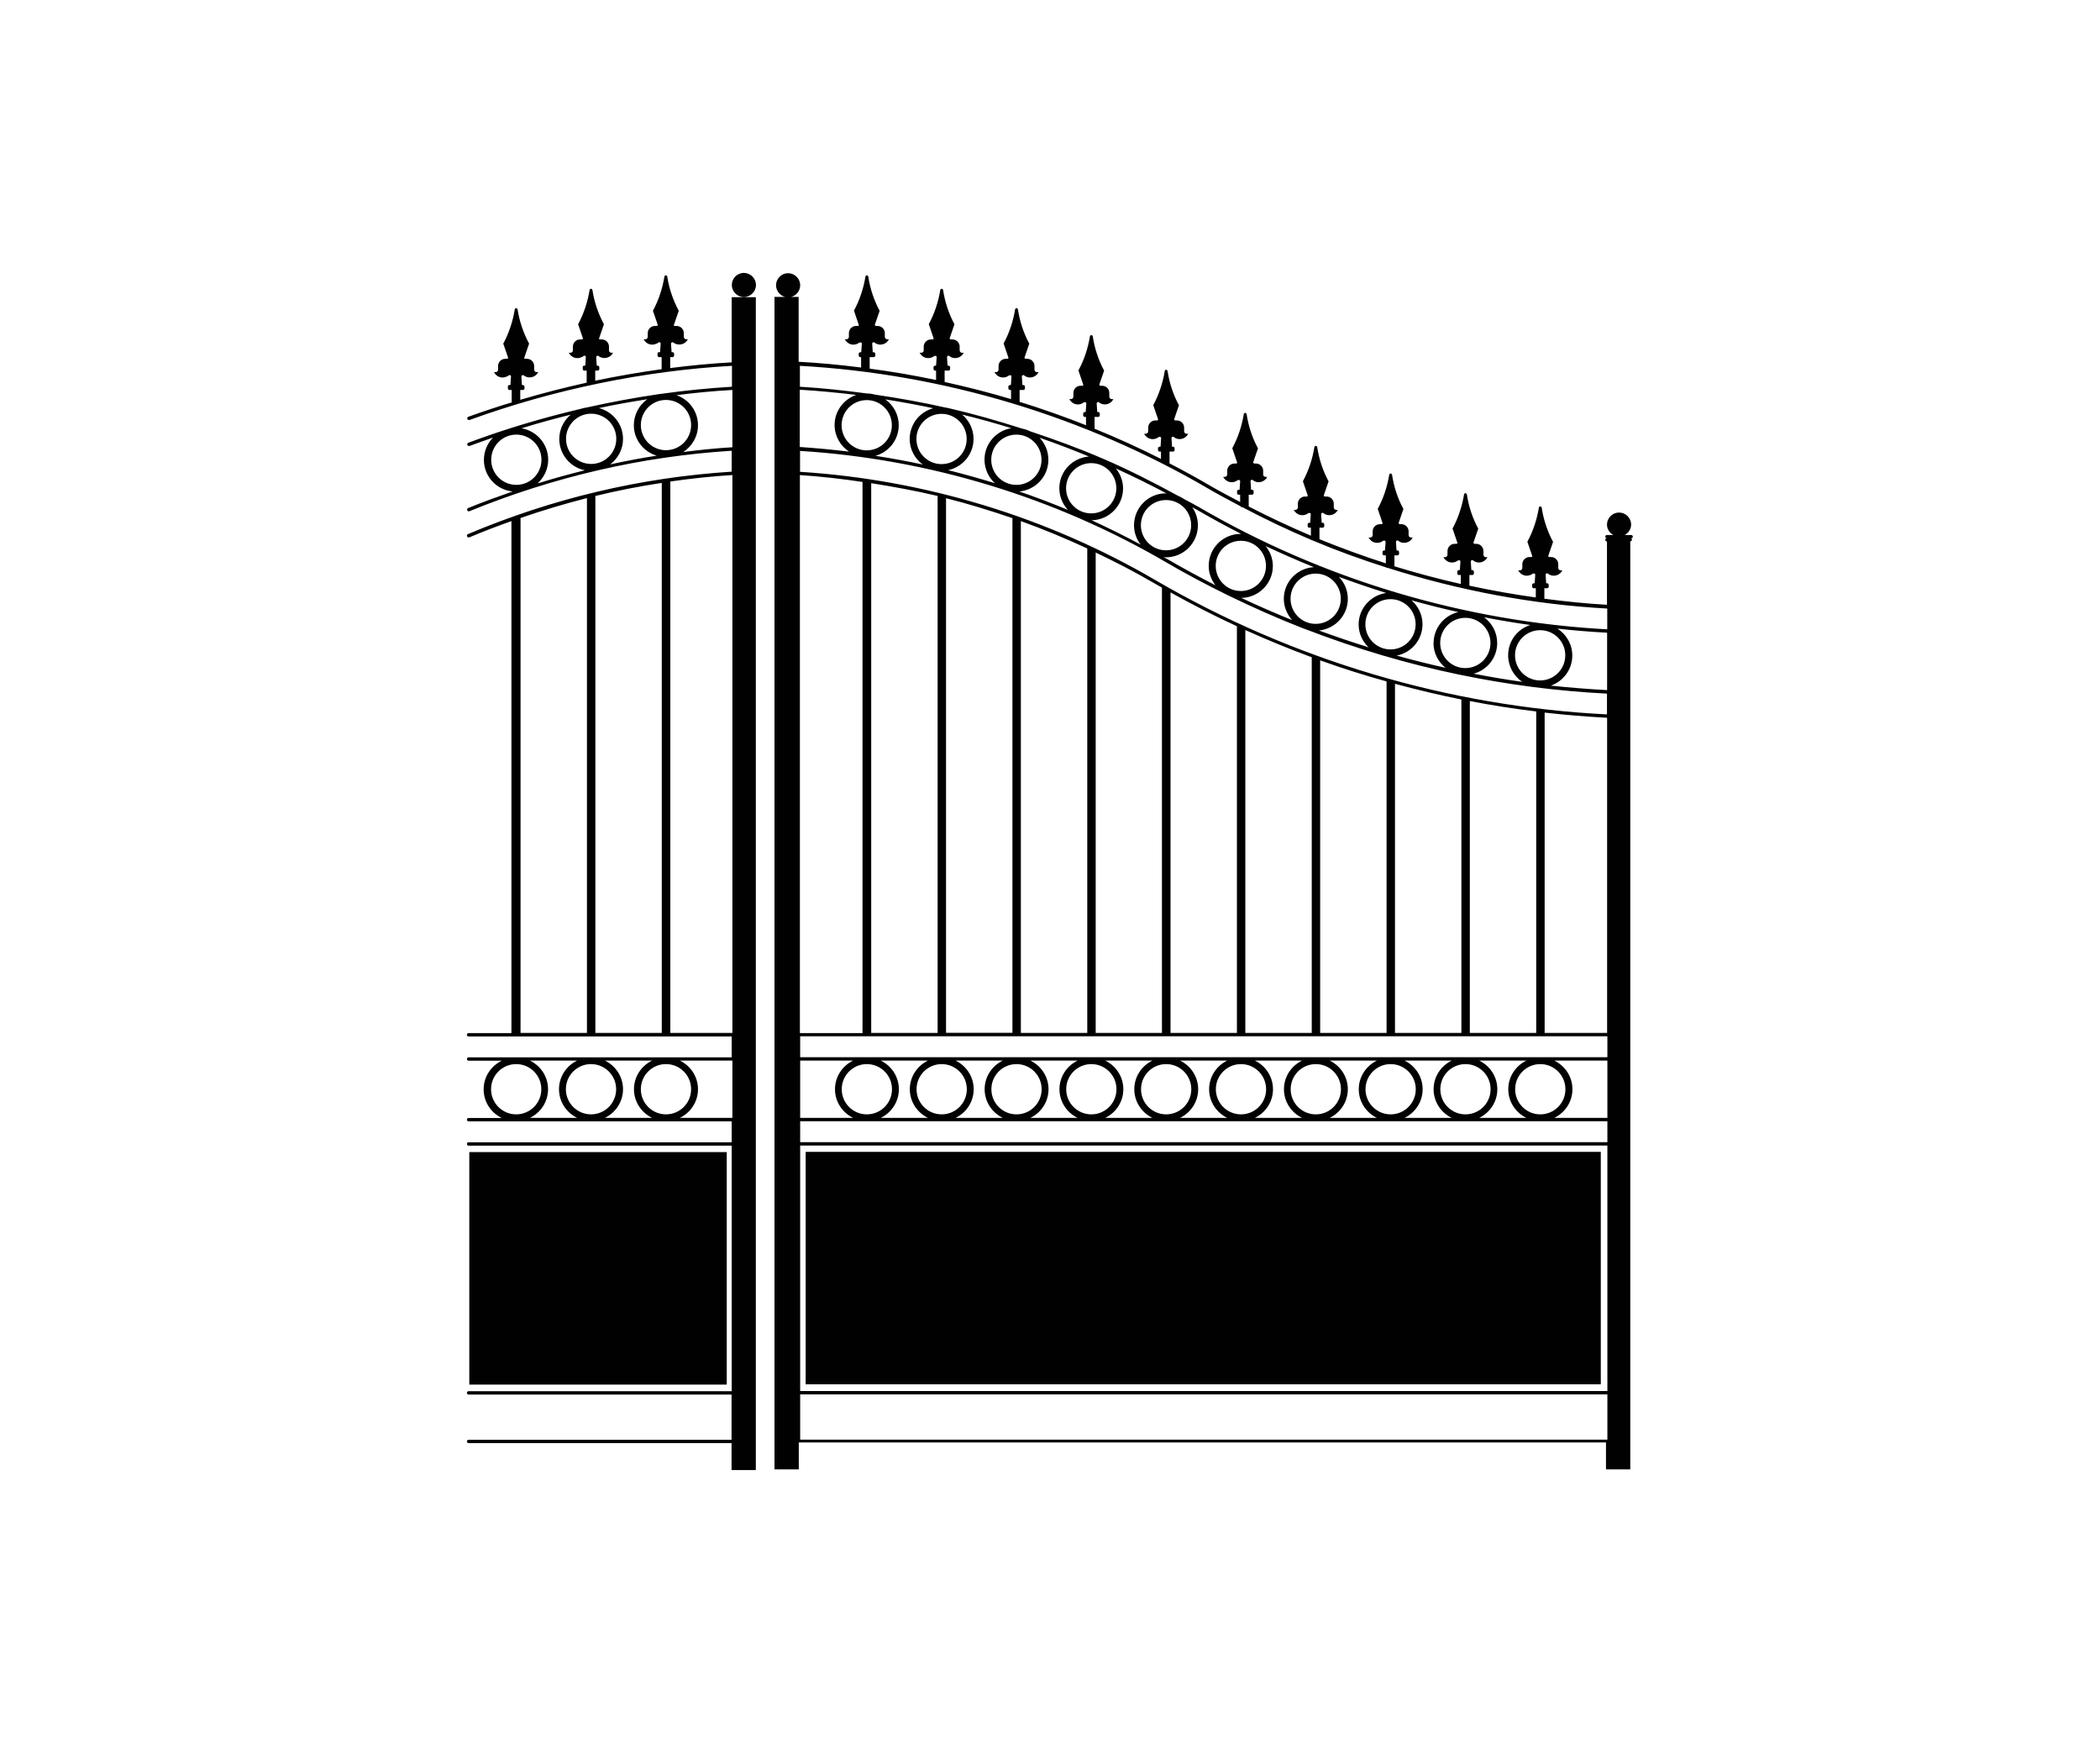 <?xml version="1.0" encoding="UTF-8"?><svg id="cancelli-eko-artistici" xmlns="http://www.w3.org/2000/svg" viewBox="0 0 149.59 124.13"><defs><style>.cls-1{fill:#010101;}</style></defs><path class="cls-1" d="m114.03,82.05h-56.64v16.56h56.64v-16.56ZM52.99,19.44c-.48,0-.86.39-.86.86s.39.86.86.86.86-.39.86-.86-.39-.86-.86-.86Zm63.23,18.9c.05-.01.09-.05.09-.11,0-.07-.05-.12-.12-.12h-.45c.26-.15.45-.42.45-.74,0-.48-.39-.86-.86-.86s-.86.39-.86.86c0,.32.19.6.45.74h-.45c-.07,0-.12.05-.12.12,0,.05.04.09.09.11-.05.01-.09.05-.09.11,0,.07.05.12.12.12v4.51c-1.49-.08-2.98-.24-4.46-.43v-.78h-.61v.69c-1.59-.22-3.16-.5-4.73-.84v-.79h-.61v.67c-1.59-.36-3.17-.78-4.73-1.26v-.81h-.61v.6c-1.6-.51-3.17-1.09-4.73-1.72v-.85h-.61v.6c-1.5-.64-2.98-1.33-4.43-2.08h0v-.88h-.61v.56c-.73-.39-1.46-.76-2.17-1.18,0,0,0,0,0,0-.94-.55-1.89-1.07-2.86-1.57v-.88h-.61v.56c-1.55-.78-3.13-1.5-4.73-2.15h0v-.88h-.61v.63c-1.57-.62-3.16-1.18-4.77-1.68h.04v-.88h-.61v.7c-1.56-.47-3.14-.87-4.73-1.22v-.86h-.61v.72c-1.56-.33-3.14-.6-4.73-.81v-.86h-.61v.78c-1.48-.19-2.96-.33-4.45-.41,0,0,0,0,0,0v-4.62h-.03s-1.69,0-1.69,0v83.52h1.73v-1.92h57.5v1.92s1.73,0,1.73,0V38.56c.07,0,.12-.05.12-.12,0-.05-.04-.09-.09-.11Zm-59.26-10.58c1.35.08,2.69.21,4.03.37-.89.31-1.54,1.15-1.54,2.14,0,.79.41,1.49,1.03,1.9-1.17-.14-2.34-.25-3.51-.33h0v-4.09Zm27.98,8.38c.09.05.19.1.28.15,0,0,0,0,0,0,1.05.61,2.11,1.19,3.19,1.74-.01,0-.02,0-.03,0-1.26,0-2.28,1.02-2.28,2.28,0,.52.18.99.48,1.38-1.16-.59-2.3-1.21-3.42-1.86,0,0,0,0,0,0,0,0,0,0,0,0-.09-.05-.19-.1-.28-.15.06,0,.11.02.17.02,1.26,0,2.28-1.02,2.28-2.28,0-.47-.14-.9-.39-1.27Zm22.49,10.54c0,.78.4,1.48,1,1.89-1.16-.16-2.31-.36-3.46-.58.97-.26,1.68-1.14,1.68-2.19,0-.75-.37-1.41-.93-1.83,1.09.21,2.19.4,3.29.55-.92.29-1.58,1.14-1.58,2.16Zm2.28-1.79c.99,0,1.79.8,1.79,1.79s-.8,1.79-1.79,1.79-1.79-.8-1.79-1.79.8-1.79,1.79-1.79Zm-3.54.91c0,.99-.8,1.79-1.79,1.79s-1.79-.8-1.79-1.79.8-1.79,1.79-1.79,1.79.8,1.79,1.79Zm-4.06,0c0,.72.34,1.35.86,1.77-1.17-.26-2.33-.55-3.48-.87,1.05-.2,1.84-1.13,1.84-2.23,0-.69-.31-1.3-.79-1.71,1.1.31,2.22.59,3.34.84-1.01.23-1.76,1.14-1.76,2.21Zm-1.27-1.33c0,.99-.8,1.79-1.79,1.79s-1.79-.8-1.79-1.79.8-1.79,1.79-1.79,1.79.8,1.79,1.79Zm-4.06,0c0,.65.27,1.23.71,1.64-1.19-.37-2.37-.77-3.54-1.2,1.15-.11,2.06-1.07,2.06-2.25,0-.61-.24-1.16-.64-1.57,1.11.41,2.24.79,3.37,1.15-1.1.16-1.96,1.1-1.96,2.24Zm-1.27-1.82c0,.99-.8,1.79-1.79,1.79s-1.79-.8-1.79-1.79.8-1.79,1.79-1.79,1.79.8,1.79,1.79Zm-4.06,0c0,.58.23,1.11.59,1.52-1.22-.49-2.43-1.02-3.62-1.58,1.24-.01,2.25-1.03,2.25-2.27,0-.54-.2-1.03-.51-1.42,1.13.53,2.27,1.03,3.43,1.5-1.19.07-2.14,1.05-2.14,2.26Zm-1.27-2.34c0,.99-.8,1.79-1.79,1.79s-1.79-.8-1.79-1.79.8-1.79,1.79-1.79,1.79.8,1.79,1.79Zm-7.12-1.11c-.99,0-1.79-.8-1.79-1.79s.8-1.79,1.79-1.79,1.79.8,1.79,1.79-.8,1.79-1.79,1.79Zm0-4.06c-1.26,0-2.28,1.02-2.28,2.28,0,.52.18.99.47,1.37-1.14-.61-2.31-1.19-3.49-1.73,1.24-.02,2.24-1.03,2.24-2.27,0-.54-.2-1.03-.51-1.42,1.22.56,2.43,1.15,3.61,1.78-.01,0-.03,0-.04,0Zm-3.54-.36c0,.99-.8,1.79-1.79,1.79s-1.79-.8-1.79-1.79.8-1.79,1.79-1.79,1.79.8,1.79,1.79Zm-4.06,0c0,.59.23,1.13.61,1.54-1.14-.47-2.29-.91-3.46-1.31,1.16-.11,2.07-1.07,2.07-2.26,0-.61-.24-1.16-.63-1.57,1.19.41,2.36.86,3.52,1.34-1.18.09-2.11,1.06-2.11,2.26Zm-1.27-2.03c0,.99-.8,1.79-1.79,1.79s-1.79-.8-1.79-1.79.8-1.79,1.79-1.79,1.79.8,1.79,1.79Zm-4.06,0c0,.66.29,1.26.74,1.67-1.1-.34-2.21-.65-3.33-.93,1.03-.22,1.81-1.13,1.81-2.23,0-.69-.32-1.31-.81-1.73,1.18.29,2.34.61,3.5.97-1.08.18-1.91,1.11-1.91,2.24Zm-1.27-1.48c0,.99-.8,1.79-1.79,1.79s-1.79-.8-1.79-1.79.8-1.79,1.79-1.79,1.79.8,1.79,1.79Zm-4.06,0c0,.75.37,1.41.93,1.82-1.12-.24-2.24-.45-3.37-.62.96-.27,1.66-1.14,1.66-2.18,0-.76-.38-1.43-.95-1.84,1.14.18,2.28.39,3.41.63-.97.26-1.68,1.14-1.68,2.19Zm-1.27-.98c0,.99-.8,1.79-1.79,1.79s-1.79-.8-1.79-1.79.8-1.79,1.79-1.79,1.79.8,1.79,1.79Zm-6.55,68.8v-17.49h0v17.49Zm0-17.73h0v-1.49h0v1.49Zm0-1.73h0v-4.08h0v4.08Zm0-4.32h0v-1.49h0v1.49Zm0-1.73h0v-39.74c1.49.1,2.98.27,4.46.49v39.26h-4.45v-35.34,35.34Zm50.46,4.01c0,.9.53,1.67,1.29,2.04h-3.36c.76-.37,1.29-1.14,1.29-2.04s-.53-1.67-1.29-2.04h3.36c-.76.37-1.29,1.14-1.29,2.04Zm2.28-1.79c.99,0,1.79.8,1.79,1.79s-.8,1.79-1.79,1.79-1.79-.8-1.79-1.79.8-1.79,1.79-1.79Zm-3.54,1.79c0,.99-.8,1.79-1.79,1.79s-1.79-.8-1.79-1.79.8-1.79,1.79-1.79,1.79.8,1.79,1.79Zm-4.06,0c0,.9.53,1.67,1.29,2.04h-3.36c.76-.37,1.29-1.14,1.29-2.04s-.53-1.67-1.29-2.04h3.36c-.76.37-1.29,1.14-1.29,2.04Zm-1.27,0c0,.99-.8,1.79-1.79,1.79s-1.79-.8-1.79-1.79.8-1.79,1.79-1.79,1.79.8,1.79,1.79Zm-4.06,0c0,.9.53,1.67,1.29,2.04h-3.36c.76-.37,1.29-1.14,1.29-2.04s-.53-1.67-1.29-2.04h3.36c-.76.37-1.29,1.14-1.29,2.04Zm-1.27,0c0,.99-.8,1.79-1.79,1.79s-1.79-.8-1.79-1.79.8-1.79,1.79-1.79,1.79.8,1.79,1.79Zm-4.06,0c0,.9.53,1.67,1.29,2.04h-3.36c.76-.37,1.29-1.14,1.29-2.04s-.53-1.67-1.29-2.04h3.36c-.76.37-1.29,1.14-1.29,2.04Zm-1.27,0c0,.99-.8,1.79-1.79,1.79s-1.79-.8-1.79-1.79.8-1.79,1.79-1.79,1.79.8,1.79,1.79Zm-4.06,0c0,.9.53,1.67,1.29,2.04h-3.36c.76-.37,1.29-1.14,1.29-2.04s-.53-1.67-1.29-2.04h3.36c-.76.37-1.29,1.14-1.29,2.04Zm-1.27,0c0,.99-.8,1.79-1.79,1.79s-1.79-.8-1.79-1.79.8-1.79,1.79-1.79,1.79.8,1.79,1.79Zm-4.06,0c0,.9.53,1.67,1.29,2.04h-3.36c.76-.37,1.29-1.14,1.29-2.04s-.53-1.67-1.29-2.04h3.36c-.76.37-1.29,1.14-1.29,2.04Zm-1.27,0c0,.99-.8,1.79-1.79,1.79s-1.79-.8-1.79-1.79.8-1.79,1.79-1.79,1.79.8,1.79,1.79Zm-4.06,0c0,.9.53,1.67,1.29,2.04h-3.36c.76-.37,1.29-1.14,1.29-2.04s-.53-1.67-1.29-2.04h3.36c-.76.37-1.29,1.14-1.29,2.04Zm-1.27,0c0,.99-.8,1.79-1.79,1.79s-1.79-.8-1.79-1.79.8-1.79,1.79-1.79,1.79.8,1.79,1.79Zm-4.06,0c0,.9.53,1.67,1.29,2.04h-3.36c.76-.37,1.29-1.14,1.29-2.04s-.53-1.67-1.29-2.04h3.36c-.76.37-1.29,1.14-1.29,2.04Zm-1.27,0c0,.99-.8,1.79-1.79,1.79s-1.79-.8-1.79-1.79.8-1.79,1.79-1.79,1.79.8,1.79,1.79Zm-4.06,0c0,.9.53,1.67,1.29,2.04h-3.36c.76-.37,1.29-1.14,1.29-2.04s-.53-1.67-1.29-2.04h3.36c-.76.37-1.29,1.14-1.29,2.04Zm-1.27,0c0,.99-.8,1.79-1.79,1.79s-1.79-.8-1.79-1.79.8-1.79,1.79-1.79,1.79.8,1.79,1.79Zm-4.06,0c0,.9.53,1.67,1.29,2.04h-3.77v-4.08h3.77c-.76.37-1.29,1.14-1.29,2.04Zm55.02,23.55v1.41h-57.5v-3.22h57.5v1.81Zm0-2.05h-57.5v-17.49h57.5v17.49Zm0-17.73h-57.5v-1.49h57.5v1.49Zm0-1.73h-3.78c.76-.37,1.29-1.14,1.29-2.04s-.53-1.67-1.29-2.04h3.78v4.08Zm0-4.32h-57.5v-1.49h57.5v1.49Zm-52.44-1.73v-39.16c1.59.25,3.17.54,4.73.91v38.25h-4.73Zm5.33,0v-38.09c1.6.4,3.17.89,4.73,1.42v36.66h-4.73Zm5.33,0v-36.46c1.61.58,3.18,1.23,4.73,1.95v34.51h-4.73Zm5.33,0v-34.22c1.41.67,2.8,1.38,4.14,2.17,0,0,0,0,0,0,0,0,0,0,0,0,.19.11.39.22.58.33v31.72h-4.73Zm5.33,0v-31.38c1.55.86,3.12,1.67,4.73,2.41v28.97h-4.73Zm5.33,0v-28.7c1.55.7,3.13,1.35,4.73,1.94v26.76h-4.73Zm5.33,0v-26.54c1.56.56,3.13,1.06,4.73,1.5v25.04h-4.73Zm5.33,0v-24.87c1.56.42,3.14.8,4.73,1.12v23.75h-4.73Zm5.33,0v-23.64c1.57.3,3.14.55,4.73.74v22.9h-4.73Zm9.79,0h-4.46v-22.82c1.48.17,2.97.29,4.45.37h0v22.45Zm0-22.69c-11.29-.56-22.42-3.87-32.18-9.56,0,0,0,0,0,0,0,0,0,0,0,0-7.68-4.49-16.44-7.16-25.32-7.72h0v-1.49c9.15.57,18.16,3.31,26.07,7.93,0,0,0,0,0,0,0,0,0,0,0,0,1.45.85,2.93,1.63,4.44,2.37,0,0,.02,0,.02.01,1.73.84,3.49,1.62,5.28,2.32.05.02.09.04.14.05,1.85.71,3.72,1.35,5.62,1.91.01,0,.03,0,.04.01,1.74.51,3.49.95,5.27,1.32.03,0,.07.02.1.02,3.46.72,6.97,1.17,10.5,1.35h0v1.49Zm0-1.73c-1.34-.07-2.68-.18-4.02-.32.89-.31,1.53-1.15,1.53-2.14,0-.81-.43-1.52-1.06-1.92,1.18.13,2.36.23,3.54.29h0v4.09Zm0-4.33c-10.22-.55-20.29-3.57-29.13-8.73,0,0,0,0,0,0-.32-.19-.65-.35-.98-.53-.15-.1-.31-.19-.48-.26-1.72-.94-3.47-1.83-5.27-2.61-.01,0-.02,0-.03-.01-1.7-.74-3.44-1.37-5.2-1.96-.19-.09-.39-.16-.6-.2-1.69-.54-3.39-1.03-5.12-1.43-.1-.03-.2-.05-.3-.06-1.67-.38-3.36-.68-5.06-.93-.18-.05-.36-.08-.56-.08-1.59-.21-3.18-.39-4.78-.48,0,0,0,0,0,0v-1.49c10.22.57,20.29,3.6,29.13,8.77,0,0,0,0,0,0,.75.44,1.52.84,2.29,1.25v.05h.1c1.61.85,3.25,1.63,4.93,2.34v.02h.05c1.73.73,3.5,1.37,5.29,1.94v.02h.07c5.07,1.61,10.34,2.61,15.65,2.9h0v1.49Zm-5.29-3.97s.11-.03.14.02c.02.02.02.04.02.07l-.04.6h-.09s-.09.04-.09.09v.17s.04.09.09.09h1s.09-.04.09-.09v-.17s-.04-.09-.09-.09h-.09l-.04-.6c0-.06.04-.11.09-.11.03,0,.05,0,.07.02.04.03.08.06.12.08.34.17.75.02.91-.31h-.12c-.09,0-.17-.08-.17-.17v-.27c0-.28-.23-.51-.51-.51,0,0-.13,0-.13,0-.04,0-.07-.03-.07-.07,0,0,0-.01,0-.02,0,0,.34-.99.34-.99-.41-.76-.68-1.59-.81-2.44v-.02s-.06-.07-.1-.07-.08.03-.1.07v.02c-.14.85-.41,1.67-.82,2.43h0s.34,1,.34,1c.01.04,0,.07-.04.09,0,0-.01,0-.02,0,0,0,0,0,0,0,0,0-.13,0-.13,0-.28,0-.51.23-.51.51v.27c0,.09-.08.17-.17.17,0,0-.12,0-.12,0,.02.04.05.09.08.12.23.3.66.35.96.11Zm-5.33-.94s.11-.03.14.02c.02.02.02.04.02.07l-.04.6h-.09s-.09.04-.09.09v.17s.04.09.09.09h1s.09-.04.09-.09v-.17s-.04-.09-.09-.09h-.09l-.04-.6c0-.06.04-.11.09-.11.03,0,.05,0,.07.02.04.03.08.06.12.08.34.17.75.02.91-.31h-.12c-.09,0-.17-.08-.17-.17v-.27c0-.28-.23-.51-.51-.51h-.13s-.07-.03-.07-.07c0,0,0-.01,0-.02,0,0,.34-.99.34-.99-.41-.76-.68-1.59-.81-2.44v-.02s-.06-.07-.1-.07-.08.03-.1.07v.02c-.14.85-.41,1.67-.82,2.43h0s.34,1,.34,1c.01.04,0,.07-.04.09,0,0-.01,0-.02,0,0,0,0,0,0,0,0,0-.13,0-.13,0-.28,0-.51.23-.51.51v.27c0,.09-.08.17-.17.17,0,0-.12,0-.12,0,.02.04.05.09.08.12.23.3.66.35.96.11Zm-5.33-1.4s.11-.03.14.02c.02.02.02.04.02.07l-.04.6h-.09s-.09.04-.09.09v.17s.04.09.09.09h1s.09-.04.09-.09v-.17s-.04-.09-.09-.09h-.09l-.04-.6c0-.06.04-.11.09-.11.03,0,.05,0,.07.02.04.03.08.06.12.08.34.17.75.02.91-.31h-.12c-.09,0-.17-.08-.17-.17v-.27c0-.28-.23-.51-.51-.51h-.13s-.07-.03-.07-.07c0,0,0-.01,0-.02,0,0,.34-.99.34-.99-.41-.76-.68-1.59-.81-2.44v-.02s-.06-.07-.1-.07-.08.03-.1.07v.02c-.14.85-.41,1.67-.82,2.43h0s.34,1,.34,1c.01.04,0,.07-.04.09,0,0-.01,0-.02,0,0,0,0,0,0,0,0,0-.13,0-.13,0-.28,0-.51.23-.51.51v.27c0,.09-.08.17-.17.17,0,0-.12,0-.12,0,.02.04.05.09.08.12.23.3.66.35.96.11Zm-5.33-1.97s.11-.03.14.02c.02.02.02.04.02.07l-.04.6h-.09s-.09.04-.09.09v.17s.04.09.09.09h1s.09-.04.09-.09v-.17s-.04-.09-.09-.09c0,0-.04,0-.09,0l-.04-.6c0-.06.04-.11.09-.11.03,0,.05,0,.07.02.04.03.08.06.12.08.34.17.75.02.91-.31h-.12c-.09,0-.17-.08-.17-.17v-.27c0-.28-.23-.51-.51-.51h-.13s-.07-.03-.07-.07c0,0,0-.01,0-.02,0,0,.34-.99.34-.99-.41-.76-.68-1.59-.81-2.44v-.02s-.06-.07-.1-.07-.08.03-.1.07v.02c-.14.85-.41,1.67-.82,2.43h0s.34,1,.34,1c.01.04,0,.07-.04.09,0,0-.01,0-.02,0,0,0,0,0,0,0,0,0-.13,0-.13,0-.28,0-.51.23-.51.51v.27c0,.09-.08.17-.17.17,0,0-.12,0-.12,0,.02.04.05.09.08.12.23.3.66.35.96.11Zm-5.03-2.35s.11-.03.14.02c.02.02.02.04.02.07l-.04.6h-.09s-.09.04-.09.09v.17s.04.09.09.09h1s.09-.04.09-.09v-.17s-.04-.09-.09-.09c0,0-.04,0-.09,0l-.04-.6c0-.06.04-.11.09-.11.03,0,.05,0,.07.02.04.03.08.06.12.08.34.17.75.02.91-.31h-.12c-.09,0-.17-.08-.17-.17v-.27c0-.28-.23-.51-.51-.51h-.13s-.07-.03-.07-.07c0,0,0-.01,0-.02,0,0,.34-.99.34-.99-.41-.76-.68-1.59-.81-2.44v-.02s-.06-.07-.1-.07-.08.03-.1.07v.02c-.14.85-.41,1.67-.82,2.43h0s.34,1,.34,1c.01.04,0,.07-.04.09,0,0-.01,0-.02,0,0,0,0,0,0,0,0,0-.13,0-.13,0-.28,0-.51.23-.51.51v.27c0,.09-.08.17-.17.17,0,0-.12,0-.12,0,.02.04.05.09.08.12.23.3.66.35.96.11Zm-5.63-3.07s.11-.03.14.02c.02.02.02.04.02.07l-.04.6h-.09s-.09.04-.09.09v.17s.04.09.09.09h1s.09-.04.09-.09v-.17s-.04-.09-.09-.09h-.09l-.04-.6c0-.06.04-.11.09-.11.03,0,.05,0,.07.02.04.03.08.06.12.08.34.17.75.02.91-.31h-.12c-.09,0-.17-.08-.17-.17v-.27c0-.28-.23-.51-.51-.51h-.13s-.07-.03-.07-.07c0,0,0-.01,0-.02,0,0,.34-.99.34-.99-.41-.76-.68-1.59-.81-2.44v-.02s-.06-.07-.1-.07-.08.03-.1.07v.02c-.14.85-.41,1.67-.82,2.43h0s.34,1,.34,1c.01.04,0,.07-.04.09,0,0-.01,0-.02,0,0,0,0,0,0,0,0,0-.13,0-.13,0-.28,0-.51.23-.51.51v.27c0,.09-.08.17-.17.17,0,0-.12,0-.12,0,.02.04.05.09.08.12.23.3.66.35.96.11Zm-21.32-6.73s.11-.03.14.02c.02.02.02.04.02.07l-.04.6h-.09s-.09.04-.09.09v.17s.04.09.09.09h1s.09-.04.09-.09v-.17s-.04-.09-.09-.09c0,0-.04,0-.09,0l-.04-.6c0-.06.04-.11.09-.11.03,0,.05,0,.07.02.04.03.08.06.12.08.34.17.75.02.91-.31h-.12c-.09,0-.17-.08-.17-.17v-.27c0-.28-.23-.51-.51-.51h-.13s-.07-.03-.07-.07c0,0,0-.01,0-.02,0,0,.34-.99.34-.99-.41-.76-.68-1.59-.81-2.44v-.02s-.06-.07-.1-.07-.08.03-.1.07v.02c-.14.85-.41,1.67-.82,2.43h0s.34,1,.34,1c.01.04,0,.07-.04.09,0,0-.01,0-.02,0,0,0,0,0,0,0,0,0-.13,0-.13,0-.28,0-.51.23-.51.51v.27c0,.09-.08.17-.17.17,0,0-.12,0-.12,0,.02.04.05.09.08.12.23.3.66.35.96.11Zm5.33.96s.11-.03.14.02c.02.02.02.04.02.07l-.04.6h-.09s-.09.04-.09.09v.17s.04.09.09.09h1s.09-.04.09-.09v-.17s-.04-.09-.09-.09c0,0-.04,0-.09,0l-.04-.6c0-.06.04-.11.09-.11.03,0,.05,0,.07.02.04.03.08.06.12.08.34.17.75.02.91-.31h-.12c-.09,0-.17-.08-.17-.17v-.27c0-.28-.23-.51-.51-.51h-.13s-.07-.03-.07-.07c0,0,0-.01,0-.02,0,0,.34-.99.34-.99-.41-.76-.68-1.59-.81-2.44v-.02s-.06-.07-.1-.07-.08.03-.1.07v.02c-.14.85-.41,1.67-.82,2.43h0s.34,1,.34,1c.01.04,0,.07-.04.09,0,0-.01,0-.02,0,0,0,0,0,0,0,0,0-.13,0-.13,0-.28,0-.51.23-.51.51v.27c0,.09-.08.17-.17.17,0,0-.12,0-.12,0,.02.04.05.09.08.12.23.3.66.35.96.11Zm5.33,1.38s.11-.03.14.02c.02.02.02.04.02.07l-.04.6h-.09s-.09.04-.09.09v.17s.04.09.09.09h1s.09-.04.09-.09v-.17s-.04-.09-.09-.09c0,0-.04,0-.09,0l-.04-.6c0-.06.04-.11.09-.11.03,0,.05,0,.07.02.04.03.08.06.12.08.34.17.75.02.91-.31h-.12c-.09,0-.17-.08-.17-.17v-.27c0-.28-.23-.51-.51-.51h-.13s-.07-.03-.07-.07c0,0,0-.01,0-.02,0,0,.34-.99.34-.99-.41-.76-.68-1.59-.81-2.44v-.02s-.06-.07-.1-.07-.08.03-.1.07v.02c-.14.85-.41,1.67-.82,2.43h0s.34,1,.34,1c.01.04,0,.07-.04.09,0,0-.01,0-.02,0h0s-.13,0-.13,0c-.28,0-.51.23-.51.51v.27c0,.09-.08.17-.17.17,0,0-.12,0-.12,0,.02.04.05.09.08.12.23.3.66.35.96.11Zm5.33,1.92s.11-.03.14.02c.02.02.02.04.02.07l-.04.6h-.09s-.09.04-.09.09v.17s.04.09.09.09h1s.09-.04.09-.09v-.17s-.04-.09-.09-.09c0,0-.04,0-.09,0l-.04-.6c0-.06.04-.11.09-.11.03,0,.05,0,.07.02.04.03.08.06.12.08.34.17.75.02.91-.31h-.12c-.09,0-.17-.08-.17-.17v-.27c0-.28-.23-.51-.51-.51h-.13s-.07-.03-.07-.07c0,0,0-.01,0-.02,0,0,.34-.99.34-.99-.41-.76-.68-1.59-.81-2.44v-.02s-.06-.07-.1-.07-.08.03-.1.07v.02c-.14.85-.41,1.67-.82,2.43h0s.34,1,.34,1c.01.04,0,.07-.04.09,0,0-.01,0-.02,0,0,0,0,0,0,0,0,0-.13,0-.13,0-.28,0-.51.23-.51.51v.27c0,.09-.08.17-.17.17,0,0-.12,0-.12,0,.02.04.05.09.08.12.23.3.66.35.96.11Zm-25.45,53.41h-18.34v16.56h18.34v-16.56Zm-4.99-57.59s.09-.05.12-.08c.02-.02.05-.02.07-.02.06,0,.1.05.09.11l-.04.6c-.05,0-.09,0-.09,0-.05,0-.09.04-.09.09v.17s.04.09.09.09h1s.09-.04.09-.09v-.17s-.04-.09-.09-.09h-.09l-.04-.6s0-.05.02-.07c.04-.04.1-.05.14-.02.3.23.73.18.96-.11.03-.04.06-.08.08-.12,0,0-.12,0-.12,0-.09,0-.17-.08-.17-.17v-.27c0-.28-.23-.51-.51-.51,0,0-.13,0-.13,0,0,0,0,0,0,0,0,0-.01,0-.02,0-.04-.01-.06-.05-.04-.09,0,0,.34-.99.34-.99h0c-.41-.77-.69-1.59-.82-2.44v-.02s-.06-.07-.1-.07-.08.03-.1.07v.02c-.14.85-.41,1.68-.82,2.44,0,0,.34.99.34.99,0,0,0,.01,0,.02,0,.04-.03.07-.07.07h-.13c-.28,0-.51.23-.51.51v.27c0,.09-.08.17-.17.17h-.12c.17.34.57.48.91.31Zm-5.33.96s.09-.05.12-.08c.02-.02.05-.02.07-.02.06,0,.1.05.09.11l-.04.6c-.05,0-.09,0-.09,0-.05,0-.09.04-.09.09v.17s.04.09.09.09h1s.09-.04.09-.09v-.17s-.04-.09-.09-.09h-.09l-.04-.6s0-.05.02-.07c.04-.04.1-.05.14-.02.3.23.73.18.96-.11.03-.04.06-.08.08-.12,0,0-.12,0-.12,0-.09,0-.17-.08-.17-.17v-.27c0-.28-.23-.51-.51-.51,0,0-.13,0-.13,0,0,0,0,0,0,0,0,0-.01,0-.02,0-.04-.01-.06-.05-.04-.09,0,0,.34-.99.34-.99h0c-.41-.77-.69-1.59-.82-2.44v-.02s-.06-.07-.1-.07-.08.03-.1.07v.02c-.14.85-.41,1.68-.82,2.44,0,0,.34.99.34.99,0,0,0,.01,0,.02,0,.04-.03.07-.07.07h-.13c-.28,0-.51.23-.51.51v.27c0,.09-.08.17-.17.17h-.12c.17.34.57.48.91.31Zm-5.33,1.38s.09-.05.12-.08c.02-.02.05-.02.07-.02.06,0,.1.05.09.11l-.04.6c-.05,0-.09,0-.09,0-.05,0-.09.04-.09.09v.17s.04.09.09.09h1s.09-.04.09-.09v-.17s-.04-.09-.09-.09h-.09l-.04-.6s0-.05.02-.07c.04-.04.1-.05.14-.02.3.23.73.18.96-.11.03-.04.06-.08.08-.12,0,0-.12,0-.12,0-.09,0-.17-.08-.17-.17v-.27c0-.28-.23-.51-.51-.51,0,0-.13,0-.13,0h0s-.01,0-.02,0c-.04-.01-.06-.05-.04-.09,0,0,.34-.99.34-.99h0c-.41-.77-.69-1.59-.82-2.44v-.02s-.06-.07-.1-.07-.08.03-.1.07v.02c-.14.85-.41,1.68-.82,2.44,0,0,.34.99.34.99,0,0,0,.01,0,.02,0,.04-.03.07-.07.07h-.13c-.28,0-.51.23-.51.51v.27c0,.09-.08.17-.17.17h-.12c.17.34.57.48.91.31Zm16.04-5.63h0s0,0,0,0Zm0,4.62c-1.47.08-2.94.22-4.42.41v-.79h-.61v.87c-1.58.22-3.16.49-4.73.82v-.73h-.61v.87c-1.59.35-3.17.76-4.73,1.22v-.71h-.61v.88h.05c-1.06.32-2.11.67-3.14,1.04-.06.02-.09.09-.07.15.02.05.06.08.11.08.01,0,.03,0,.04,0,5.97-2.17,12.44-3.51,18.7-3.86v1.49c-1.68.1-3.37.27-5.07.51-.05,0-.11.01-.16.02-1.71.25-3.42.57-5.12.95-.15.02-.3.05-.44.1-2.72.64-5.4,1.44-7.99,2.41-.06.02-.09.09-.07.15.02.05.06.08.11.08.01,0,.03,0,.04,0,.56-.21,1.12-.4,1.68-.6-.4.41-.65.97-.65,1.59,0,1.18.9,2.14,2.05,2.25-1.06.37-2.12.75-3.17,1.18-.06.02-.09.09-.07.16.02.05.06.07.11.07.01,0,.03,0,.04,0,6.02-2.46,12.3-3.91,18.69-4.31v1.49c-6.47.41-12.79,1.91-18.79,4.45-.06.03-.09.1-.06.16.02.05.06.07.11.07.02,0,.03,0,.05,0,.99-.42,1.99-.8,3-1.16v36.47h-3.05c-.07,0-.12.05-.12.12s.05.12.12.12h18.74v1.49h-18.74c-.07,0-.12.05-.12.12s.05.12.12.12h2.36c-.76.37-1.29,1.14-1.29,2.04s.53,1.67,1.29,2.04h-2.36c-.07,0-.12.05-.12.12s.05.12.12.12h18.74v1.49h-18.74c-.07,0-.12.05-.12.12s.05.12.12.12h18.74v17.49h-18.74c-.07,0-.12.05-.12.12s.05.12.12.12h18.73v3.22h-18.73c-.07,0-.12.05-.12.12s.05.12.12.12h18.73v1.92h1.73V21.17s-1.69,0-1.72,0v4.62Zm0,76.74h0v-3.22s0,0,0,0v3.22Zm-17.18-24.96c0-.99.8-1.79,1.79-1.79s1.79.8,1.79,1.79-.8,1.79-1.79,1.79-1.79-.8-1.79-1.79Zm2.77,2.04c.76-.37,1.29-1.14,1.29-2.04s-.53-1.67-1.29-2.04h3.36c-.76.37-1.29,1.14-1.29,2.04s.53,1.67,1.29,2.04h-3.36Zm2.56-2.04c0-.99.8-1.79,1.79-1.79s1.79.8,1.79,1.79-.8,1.79-1.79,1.79-1.79-.8-1.79-1.79Zm2.78,2.04c.76-.37,1.29-1.14,1.29-2.04s-.53-1.67-1.29-2.04h3.36c-.76.37-1.29,1.14-1.29,2.04s.53,1.67,1.29,2.04h-3.36Zm2.56-2.04c0-.99.8-1.79,1.79-1.79s1.79.8,1.79,1.79-.8,1.79-1.79,1.79-1.79-.8-1.79-1.79Zm6.52,2.04h-3.74c.76-.37,1.29-1.14,1.29-2.04s-.53-1.67-1.29-2.04h3.74v4.08Zm-10.36-6.05h-4.73v-36.68c1.56-.54,3.13-1.01,4.73-1.42v38.1Zm5.33,0h-4.73v-38.25c1.56-.38,3.14-.69,4.73-.93v39.19Zm5.03,0h-4.42v-39.28c1.47-.21,2.94-.37,4.42-.46v39.74Zm-15.39-39.04c-.99,0-1.79-.8-1.79-1.79s.8-1.79,1.79-1.79,1.79.8,1.79,1.79-.8,1.79-1.79,1.79Zm1.53-.12c.45-.42.74-1.01.74-1.67,0-1.13-.83-2.06-1.9-2.24,1.16-.36,2.32-.68,3.5-.97-.49.42-.81,1.03-.81,1.73,0,1.1.78,2.02,1.82,2.23-1.12.28-2.23.58-3.34.93Zm3.8-1.37c-.99,0-1.79-.8-1.79-1.79s.8-1.79,1.79-1.79,1.79.8,1.79,1.79-.8,1.79-1.79,1.79Zm1.37.02c.55-.42.9-1.07.9-1.8,0-1.06-.73-1.95-1.72-2.2,1.15-.25,2.3-.45,3.45-.63-.58.41-.96,1.09-.96,1.85,0,1.03.69,1.89,1.63,2.17-1.11.17-2.21.38-3.31.62Zm2.17-2.79c0-.99.8-1.79,1.79-1.79s1.79.8,1.79,1.79-.8,1.79-1.79,1.79-1.79-.8-1.79-1.79Zm6.52,1.58c-1.17.07-2.34.19-3.5.34.63-.41,1.05-1.11,1.05-1.91,0-.99-.64-1.83-1.53-2.14,1.33-.17,2.66-.3,3.98-.37v4.09Zm3.06-10.68h.04s-.04,0-.04,0Zm.91,0c.48,0,.86-.39.86-.86s-.39-.86-.86-.86-.86.39-.86.86.39.86.86.86Z"/></svg>